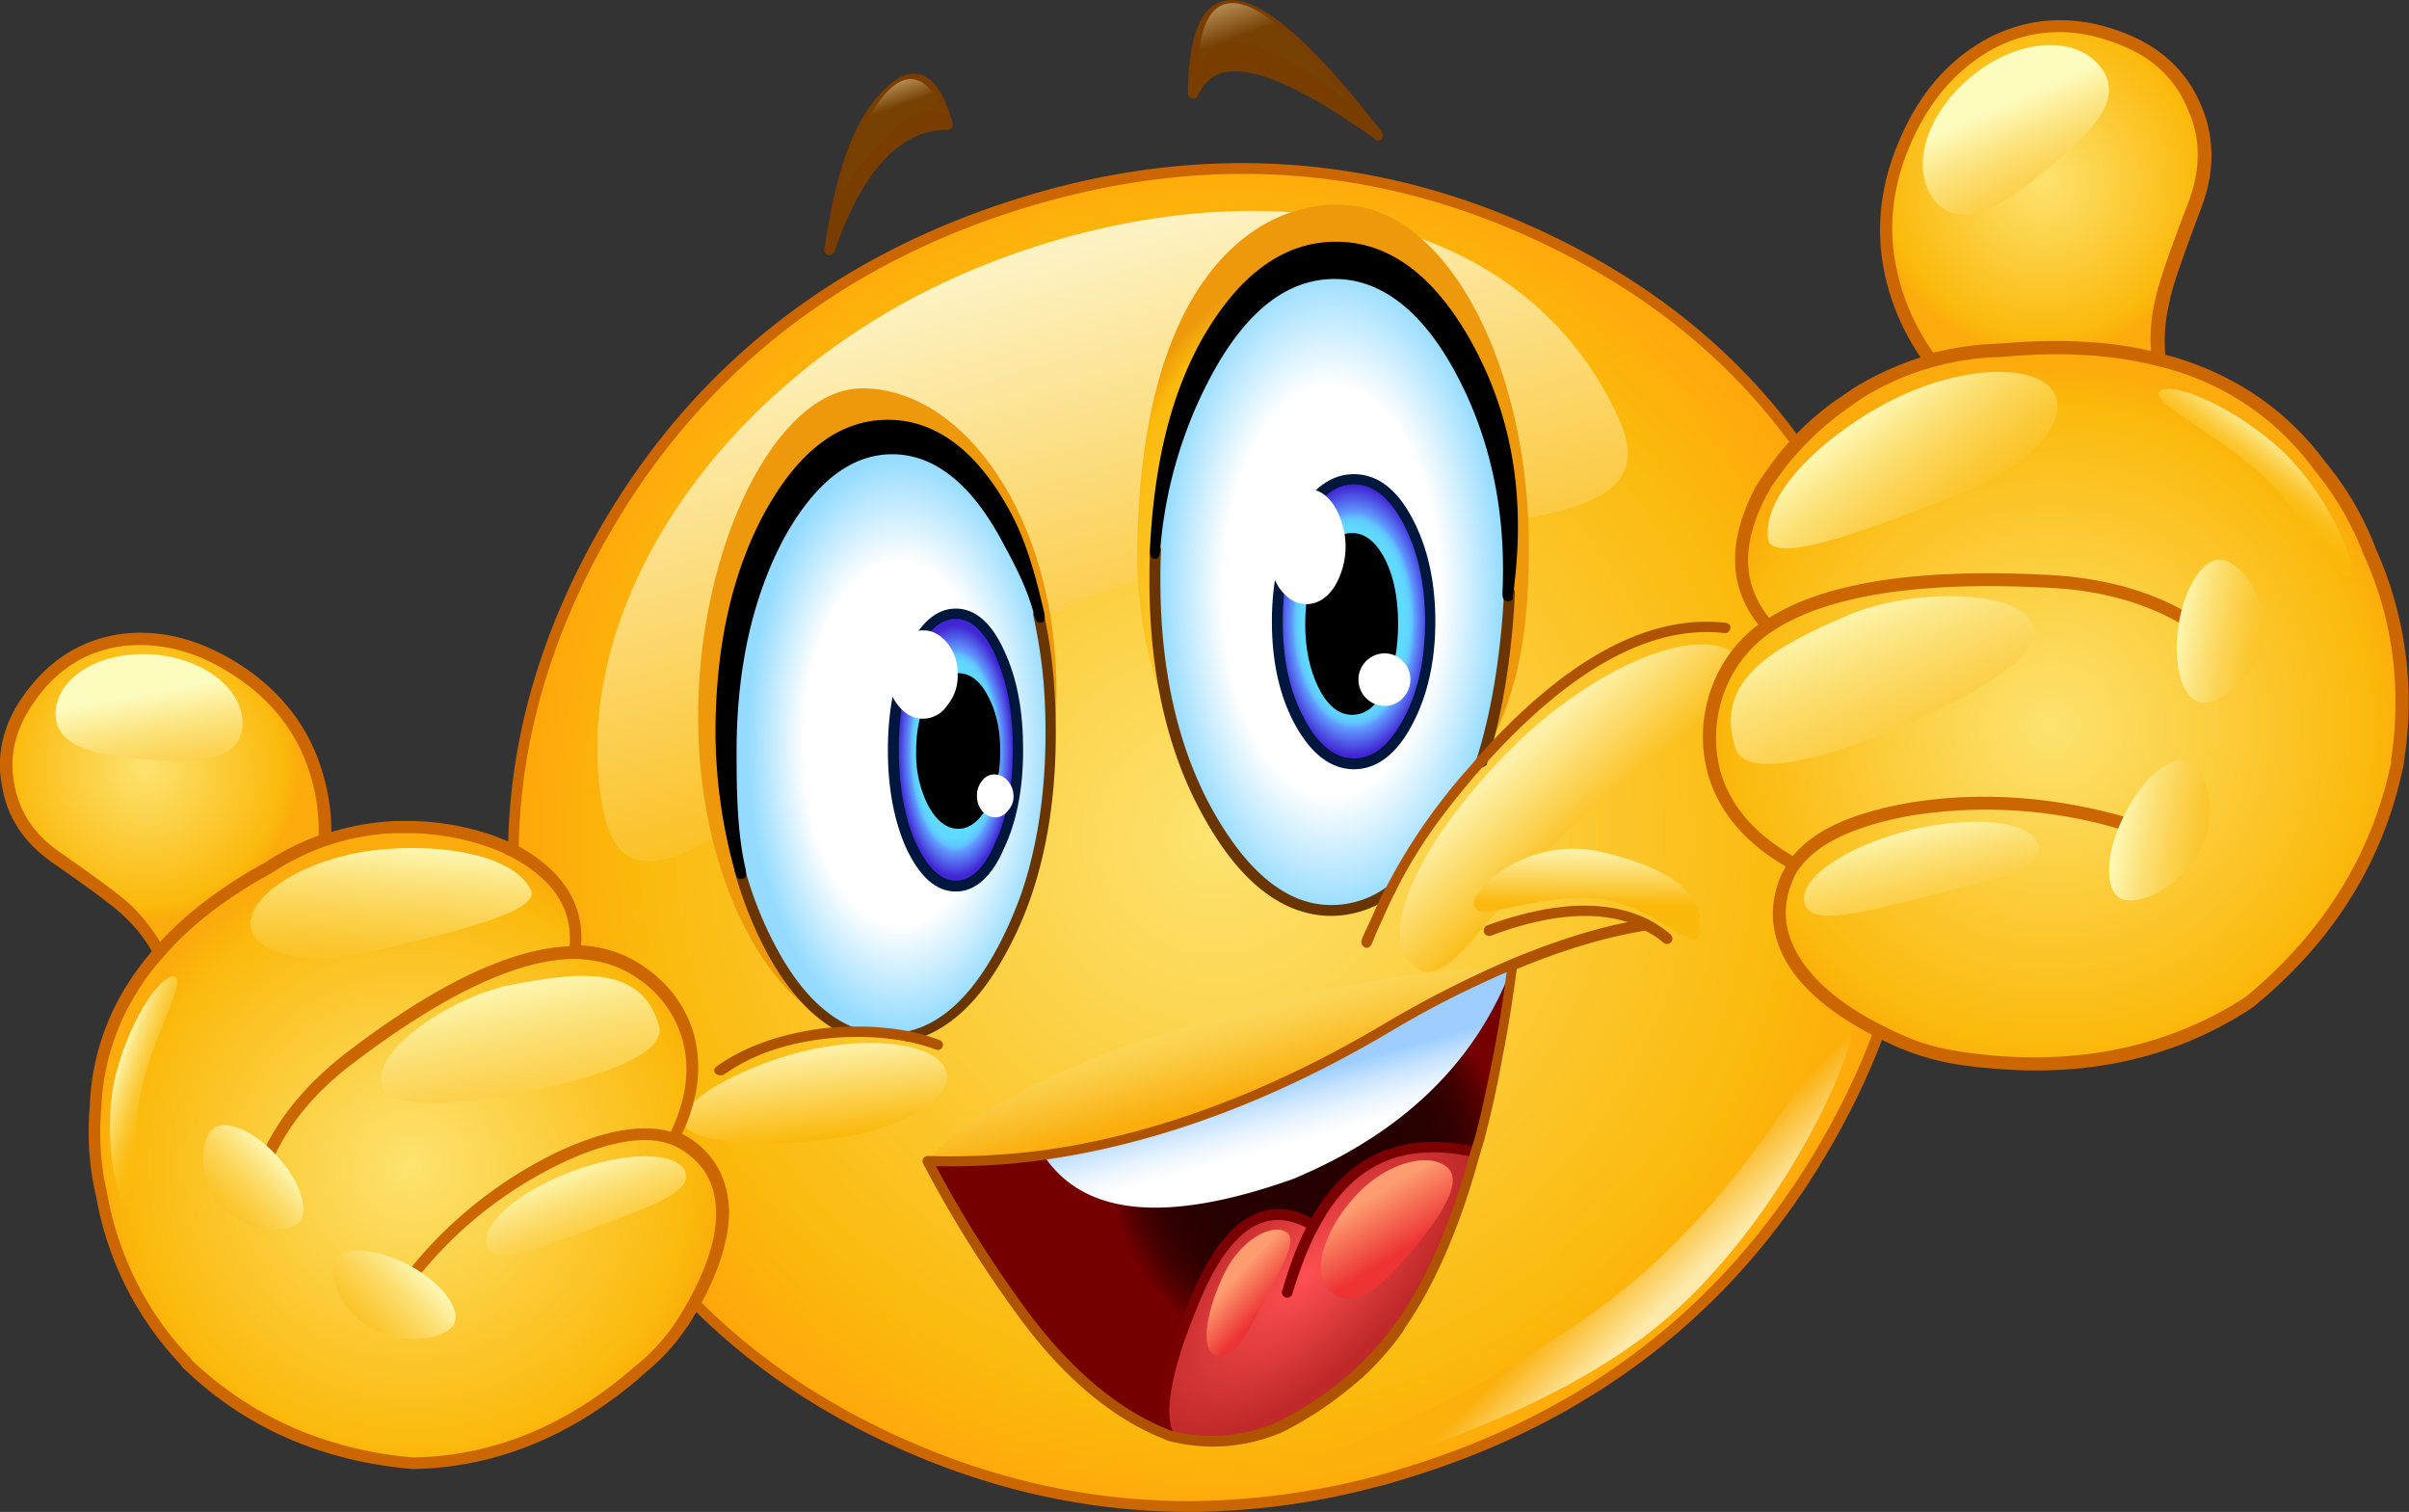 <svg xmlns="http://www.w3.org/2000/svg" xmlns:xlink="http://www.w3.org/1999/xlink" width="796.73" height="500" viewBox="0 0 796.73 500">
  <rect x="0" y="0" width="796.73" height="500" fill="#333333" stroke="none"/>
  <defs>
    <style>
      .cls-1 {
        fill: url(#radial-gradient);
      }

      .cls-2 {
        fill: url(#linear-gradient);
      }

      .cls-3 {
        fill: url(#linear-gradient-2);
      }

      .cls-4 {
        fill: url(#radial-gradient-2);
      }

      .cls-5 {
        fill: url(#linear-gradient-3);
      }

      .cls-6 {
        fill: url(#radial-gradient-3);
      }

      .cls-7 {
        fill: url(#radial-gradient-4);
      }

      .cls-30, .cls-8 {
        fill: #c60;
      }

      .cls-9 {
        fill: #00173d;
      }

      .cls-10 {
        fill: #6a3500;
      }

      .cls-11 {
        fill: #793d00;
      }

      .cls-12 {
        fill: #fff;
      }

      .cls-13 {
        fill: url(#linear-gradient-4);
      }

      .cls-14 {
        fill: url(#radial-gradient-5);
      }

      .cls-15 {
        fill: url(#radial-gradient-6);
      }

      .cls-16 {
        fill: #7a0101;
      }

      .cls-17 {
        fill: #af5300;
      }

      .cls-18 {
        fill: url(#linear-gradient-5);
      }

      .cls-19 {
        fill: url(#radial-gradient-7);
      }

      .cls-20 {
        fill: url(#radial-gradient-8);
      }

      .cls-21 {
        fill: url(#radial-gradient-9);
      }

      .cls-22 {
        fill: url(#linear-gradient-6);
      }

      .cls-23 {
        fill: url(#linear-gradient-7);
      }

      .cls-24 {
        fill: url(#linear-gradient-8);
      }

      .cls-25 {
        fill: url(#linear-gradient-9);
      }

      .cls-26 {
        fill: url(#linear-gradient-10);
      }

      .cls-27 {
        fill: url(#linear-gradient-11);
      }

      .cls-28 {
        fill: url(#radial-gradient-10);
      }

      .cls-29 {
        fill: url(#radial-gradient-11);
      }

      .cls-30 {
        stroke: #c60;
        stroke-width: 2.12px;
      }

      .cls-31 {
        fill: url(#linear-gradient-12);
      }

      .cls-32 {
        fill: url(#linear-gradient-13);
      }

      .cls-33 {
        fill: url(#linear-gradient-14);
      }

      .cls-34 {
        fill: url(#linear-gradient-15);
      }

      .cls-35 {
        fill: url(#linear-gradient-16);
      }

      .cls-36 {
        fill: url(#linear-gradient-17);
      }

      .cls-37 {
        fill: url(#linear-gradient-18);
      }

      .cls-38 {
        fill: url(#radial-gradient-12);
      }

      .cls-39 {
        fill: url(#radial-gradient-13);
      }

      .cls-40 {
        fill: url(#linear-gradient-19);
      }

      .cls-41 {
        fill: url(#linear-gradient-20);
      }

      .cls-42 {
        fill: url(#linear-gradient-21);
      }

      .cls-43 {
        fill: url(#linear-gradient-22);
      }

      .cls-44 {
        fill: url(#linear-gradient-23);
      }

      .cls-45 {
        fill: url(#linear-gradient-24);
      }

      .cls-46 {
        fill: url(#linear-gradient-25);
      }
    </style>
    <radialGradient id="radial-gradient" cx="400.12" cy="107.35" r="107.1" gradientTransform="matrix(2.12, 0, 0, -2.12, -446.25, 504.14)" gradientUnits="userSpaceOnUse">
      <stop offset="0" stop-color="#fde370"/>
      <stop offset="0.85" stop-color="#fbb90b"/>
      <stop offset="1" stop-color="#ffa80b"/>
    </radialGradient>
    <linearGradient id="linear-gradient" x1="618.74" y1="430.35" x2="622.21" y2="405.35" gradientTransform="matrix(-0.8, 0.59, 0.59, 0.8, 788.75, -269.95)" gradientUnits="userSpaceOnUse">
      <stop offset="0.12" stop-color="#fdeaab"/>
      <stop offset="1" stop-color="#fbb00b"/>
    </linearGradient>
    <linearGradient id="linear-gradient-2" x1="347.66" y1="137.13" x2="404.25" y2="-78.02" gradientTransform="matrix(0.97, -0.06, 0.06, -0.85, -6.15, 224.32)" gradientUnits="userSpaceOnUse">
      <stop offset="0" stop-color="#fdf2c2"/>
      <stop offset="1" stop-color="#fbb90b"/>
    </linearGradient>
    <radialGradient id="radial-gradient-2" cx="409.06" cy="223.87" r="30.48" gradientTransform="matrix(-2.12, -0.2, -0.36, 3.53, 1372.11, -511.62)" gradientUnits="userSpaceOnUse">
      <stop offset="0" stop-color="#fde370"/>
      <stop offset="0.9" stop-color="#fbb90b"/>
      <stop offset="1" stop-color="#ed990b"/>
    </radialGradient>
    <linearGradient id="linear-gradient-3" x1="398.02" y1="-101.17" x2="405.49" y2="-129.9" gradientTransform="matrix(1, 0, 0, -1, 0, 238.12)" gradientUnits="userSpaceOnUse">
      <stop offset="0" stop-color="#fcd657"/>
      <stop offset="0.28" stop-color="#fbcb42"/>
      <stop offset="0.86" stop-color="#faae0d"/>
      <stop offset="0.88" stop-color="#faad0b"/>
    </linearGradient>
    <radialGradient id="radial-gradient-3" cx="418.23" cy="168.97" r="26.94" gradientTransform="matrix(2.12, 0, 0, -3.99, -446.25, 869.53)" gradientUnits="userSpaceOnUse">
      <stop offset="0.63" stop-color="#fff"/>
      <stop offset="1" stop-color="#94dbff"/>
    </radialGradient>
    <radialGradient id="radial-gradient-4" cx="421.67" cy="162.17" r="12.73" gradientTransform="matrix(2.12, 0, 0, -3.73, -446.25, 810.15)" gradientUnits="userSpaceOnUse">
      <stop offset="0.6" stop-color="#60dbff"/>
      <stop offset="0.65" stop-color="#60d8ff"/>
      <stop offset="0.69" stop-color="#60cfff"/>
      <stop offset="0.72" stop-color="#60c0ff"/>
      <stop offset="0.74" stop-color="#60aaff"/>
      <stop offset="0.75" stop-color="#609dff"/>
      <stop offset="0.94" stop-color="#4226d4"/>
    </radialGradient>
    <linearGradient id="linear-gradient-4" x1="424.11" y1="-119.04" x2="430.1" y2="-140.88" gradientTransform="matrix(1, 0, 0, -1, 0, 238.12)" gradientUnits="userSpaceOnUse">
      <stop offset="0" stop-color="#9dceff"/>
      <stop offset="0.02" stop-color="#a0d0ff"/>
      <stop offset="0.32" stop-color="#c9e4ff"/>
      <stop offset="0.6" stop-color="#e7f3ff"/>
      <stop offset="0.83" stop-color="#f9fcff"/>
      <stop offset="1" stop-color="#fff"/>
    </linearGradient>
    <radialGradient id="radial-gradient-5" cx="414.49" cy="56.2" r="41.49" gradientTransform="matrix(2.12, 0, 0, -2.12, -446.25, 504.14)" gradientUnits="userSpaceOnUse">
      <stop offset="0.37" stop-color="#260000"/>
      <stop offset="0.48" stop-color="#290000"/>
      <stop offset="0.56" stop-color="#320000"/>
      <stop offset="0.63" stop-color="#420000"/>
      <stop offset="0.69" stop-color="#590000"/>
      <stop offset="0.75" stop-color="#750000"/>
    </radialGradient>
    <radialGradient id="radial-gradient-6" cx="379.93" cy="7.58" r="33.18" gradientTransform="matrix(1.52, -1.48, -0.64, -0.66, -141.33, 989.81)" gradientUnits="userSpaceOnUse">
      <stop offset="0" stop-color="#ff4f52"/>
      <stop offset="0.99" stop-color="#bf2929"/>
    </radialGradient>
    <linearGradient id="linear-gradient-5" x1="267.83" y1="-109.33" x2="271.28" y2="-138.27" gradientTransform="matrix(1, 0, 0, -1, 0, 238.12)" gradientUnits="userSpaceOnUse">
      <stop offset="0" stop-color="#fdf0a6"/>
      <stop offset="1" stop-color="#fbb90b"/>
    </linearGradient>
    <radialGradient id="radial-gradient-7" cx="348.56" cy="200.41" r="23.91" gradientTransform="matrix(-2.12, -0.02, -0.03, 3.79, 1035.48, -513.25)" xlink:href="#radial-gradient-2"/>
    <radialGradient id="radial-gradient-8" cx="350.94" cy="144.78" r="23.87" gradientTransform="matrix(2.12, 0, 0, -3.98, -446.25, 822.17)" xlink:href="#radial-gradient-3"/>
    <radialGradient id="radial-gradient-9" cx="359.56" cy="147.62" r="9.54" gradientTransform="matrix(2.12, 0, 0, -4.64, -446.25, 933.29)" xlink:href="#radial-gradient-4"/>
    <linearGradient id="linear-gradient-6" x1="502.75" y1="-10.96" x2="529.08" y2="-38.62" xlink:href="#linear-gradient-5"/>
    <linearGradient id="linear-gradient-7" x1="524.96" y1="-43.81" x2="524.86" y2="-61.05" xlink:href="#linear-gradient-5"/>
    <linearGradient id="linear-gradient-8" x1="452.92" y1="-158.16" x2="463.72" y2="-175.87" gradientTransform="matrix(1, 0, 0, -1, 0, 238.12)" gradientUnits="userSpaceOnUse">
      <stop offset="0" stop-color="#fd9c6f"/>
      <stop offset="1" stop-color="#ed3333"/>
    </linearGradient>
    <linearGradient id="linear-gradient-9" x1="304.94" y1="-258.53" x2="315.03" y2="-275.08" gradientTransform="matrix(0.71, -0.21, -0.18, -0.72, 146.32, 299.49)" xlink:href="#linear-gradient-8"/>
    <linearGradient id="linear-gradient-10" x1="411.79" y1="238.48" x2="415.43" y2="227.94" gradientTransform="matrix(1, 0, 0, -1, 0, 238.12)" gradientUnits="userSpaceOnUse">
      <stop offset="0" stop-color="#b0874d"/>
      <stop offset="1" stop-color="#774104"/>
    </linearGradient>
    <linearGradient id="linear-gradient-11" x1="287.69" y1="207.4" x2="290.04" y2="200.59" xlink:href="#linear-gradient-10"/>
    <radialGradient id="radial-gradient-10" cx="272.37" cy="169.62" r="49.3" gradientTransform="matrix(1.02, -1.85, -1.86, -1.02, 173.92, 1062.7)" gradientUnits="userSpaceOnUse">
      <stop offset="0" stop-color="#fde370"/>
      <stop offset="0.9" stop-color="#fbb90b"/>
      <stop offset="1" stop-color="#fbab0b"/>
    </radialGradient>
    <radialGradient id="radial-gradient-11" cx="307.05" cy="236.05" r="24.01" xlink:href="#radial-gradient-10"/>
    <linearGradient id="linear-gradient-12" x1="137.05" y1="235.73" x2="111.94" y2="182.92" gradientTransform="matrix(0.81, -0.58, -0.58, -0.81, 74.04, 499.57)" gradientUnits="userSpaceOnUse">
      <stop offset="0" stop-color="#fdfcbf"/>
      <stop offset="0.07" stop-color="#fdf4aa"/>
      <stop offset="0.23" stop-color="#fce27a"/>
      <stop offset="0.4" stop-color="#fcd352"/>
      <stop offset="0.56" stop-color="#fbc833"/>
      <stop offset="0.71" stop-color="#fbc01d"/>
      <stop offset="0.86" stop-color="#fbbb10"/>
      <stop offset="1" stop-color="#fbb90b"/>
    </linearGradient>
    <linearGradient id="linear-gradient-13" x1="8.39" y1="230.88" x2="-30.79" y2="243.3" gradientTransform="matrix(0.48, -0.88, -0.89, -0.5, 294.19, 503.7)" xlink:href="#linear-gradient-12"/>
    <linearGradient id="linear-gradient-14" x1="-0.25" y1="170.97" x2="-42.38" y2="184.33" gradientTransform="matrix(0.48, -0.88, -0.89, -0.49, 291.96, 501.62)" xlink:href="#linear-gradient-12"/>
    <linearGradient id="linear-gradient-15" x1="195.19" y1="409.56" x2="133.87" y2="429" gradientTransform="matrix(-0.23, -0.97, -0.97, 0.23, 574.79, 371.98)" xlink:href="#linear-gradient-12"/>
    <linearGradient id="linear-gradient-16" x1="160.98" y1="348.11" x2="70.11" y2="347.56" gradientTransform="matrix(-0.19, -0.98, -0.98, 0.19, 538.33, 412.54)" xlink:href="#linear-gradient-12"/>
    <linearGradient id="linear-gradient-17" x1="150.49" y1="284.5" x2="99.58" y2="284.19" gradientTransform="matrix(-0.35, -0.94, -1.33, 0.5, 618.62, 383.41)" xlink:href="#linear-gradient-12"/>
    <linearGradient id="linear-gradient-18" x1="17.15" y1="366.25" x2="15.89" y2="348.58" gradientTransform="matrix(0.26, -0.96, -0.96, -0.26, 383.56, 468.79)" xlink:href="#linear-gradient-12"/>
    <radialGradient id="radial-gradient-12" cx="369.39" cy="192.69" r="56.14" gradientTransform="matrix(-1.89, -0.95, 0.95, -1.89, 1193.47, 955.25)" xlink:href="#radial-gradient-10"/>
    <radialGradient id="radial-gradient-13" cx="408.89" cy="268.35" r="27.34" gradientTransform="matrix(-1.89, -0.95, 0.95, -1.89, 1193.47, 955.25)" xlink:href="#radial-gradient-10"/>
    <linearGradient id="linear-gradient-19" x1="296.66" y1="284.89" x2="268.06" y2="224.77" gradientTransform="translate(952.34 326.01) rotate(-178.61)" xlink:href="#linear-gradient-12"/>
    <linearGradient id="linear-gradient-20" x1="158" y1="191.03" x2="113.35" y2="205.19" gradientTransform="matrix(-0.89, -0.46, 0.45, -0.91, 772.98, 453.63)" xlink:href="#linear-gradient-12"/>
    <linearGradient id="linear-gradient-21" x1="148.01" y1="123.59" x2="100.02" y2="138.8" gradientTransform="matrix(-0.89, -0.45, 0.46, -0.9, 773.62, 450.65)" xlink:href="#linear-gradient-12"/>
    <linearGradient id="linear-gradient-22" x1="291.89" y1="270.79" x2="221.98" y2="292.95" gradientTransform="translate(466.98 503.2) rotate(-110.9)" xlink:href="#linear-gradient-12"/>
    <linearGradient id="linear-gradient-23" x1="257.57" y1="210.57" x2="154.07" y2="209.95" gradientTransform="matrix(-0.4, -0.92, 0.92, -0.4, 520, 516.1)" xlink:href="#linear-gradient-12"/>
    <linearGradient id="linear-gradient-24" x1="212.88" y1="177.67" x2="154.94" y2="177.32" gradientTransform="matrix(-0.24, -0.97, 1.38, -0.34, 437.23, 537.37)" xlink:href="#linear-gradient-12"/>
    <linearGradient id="linear-gradient-25" x1="154.69" y1="301.14" x2="153.26" y2="281.05" gradientTransform="translate(679.52 475.21) rotate(-139.68)" xlink:href="#linear-gradient-12"/>
  </defs>
  <title>YCUZD_221227_4867_fineAsset 1</title>
  <g id="Layer_2" data-name="Layer 2">
    <g id="Layer_1-2" data-name="Layer 1">
      <g>
        <path class="cls-1" d="M606.59,373.81c30.11-54.83,36-110.94,17.17-168.53Q595.77,118.9,511,78.67C454.36,52,395.63,48.4,334.35,68.3c-61.06,19.9-106.86,57-137,111.79s-35.62,111.15-17.18,168.53Q208.2,435,293,475c33.5,15.88,67.63,23.5,102.62,23.07a243,243,0,0,0,58.3-8c5.3-1.27,10.6-3,15.9-4.66q91.6-29.53,136.76-111.58Z"/>
        <path class="cls-2" d="M609.56,337.4c-5.94,4-29.9,57.8-79.72,94.64C480,468.67,427.43,483.49,422.13,488.57c-5.51,5.5,71-9.11,120.85-45.95S622.7,328.5,609.56,337.4Z"/>
        <path class="cls-3" d="M535.56,138.8c22.48,49.76-95,23.93-177,59.28S210.11,321.52,199.51,268C186.79,203.38,237,125.67,319.09,90.32S500.58,61.52,535.56,138.8Z"/>
        <path class="cls-4" d="M505.67,181.36c0,35.78-6.15,65.21-33.29,92.52-11.66,11.64-10.81,16.73-24.38,16.73-33.29,0-72.94-46-71.88-109.89,1.49-92.73,42.62-115.39,70-112.85C479.38,70.63,505.67,121.44,505.67,181.36Z"/>
        <path class="cls-5" d="M306.79,384s14.21-21.18,72.3-40.23c27.77-9.11,64.67-21.6,116.82-23.5,0,0-42,21.17-54.06,30.27C441.85,350.52,369.76,388.63,306.79,384Z"/>
        <path class="cls-6" d="M441.42,89.26c-16.53,0-30.74,10.58-42.61,32-9.33,17.15-15.06,37.47-17,60.34,0,3.39-.22,7-.22,10.37,0,30.28,5.94,55.9,17.6,76.86s25.23,31.76,40.07,32a32.4,32.4,0,0,0,20.15-6.56A182.6,182.6,0,0,1,476,267.74c3.4-4.23,6.58-8.26,10-12.28,1.06-1.27,2.33-2.54,3.39-3.81a207.84,207.84,0,0,0,9.12-52.08,8.72,8.72,0,0,1,.21-2.33l.21-2.12c1.27-29.22-3.81-54-15.05-74.32C472.17,100.06,458,89.26,441.42,89.26Z"/>
        <path class="cls-7" d="M429.76,172.25c-4.87,9.32-7.42,20.33-7.42,33.24s2.55,23.93,7.42,33.24c5.09,9.32,11,14,18,14s12.94-4.66,17.81-14c5.09-9.1,7.42-20.11,7.42-33.24,0-12.91-2.54-24.13-7.42-33.24s-10.81-13.76-17.81-13.76-12.93,4.66-18,13.76Z"/>
        <path d="M437.61,186.44c-2.76,5.5-4,12.28-4,19.9,0,7.83,1.27,14.61,4,19.9q4.13,8.26,9.54,8.26c3.81,0,7-2.75,9.75-8.26,2.55-5.5,3.82-12.07,3.82-19.9s-1.27-14.4-3.82-19.9c-2.76-5.51-5.94-8.26-9.75-8.26Q441.74,178.18,437.61,186.44Z"/>
        <path d="M447.15,236.4c-4.45,0-8.27-3.17-11.24-9.31-2.76-5.72-4.24-12.7-4.24-20.75s1.48-15,4.24-20.75c3-6.14,6.79-9.31,11.24-9.31s8.27,3.17,11.24,9.31c2.75,5.72,4,12.7,4,20.75s-1.27,15-4,20.75C455.42,233.44,451.81,236.4,447.15,236.4Zm0-56.53c-3,0-5.73,2.55-8.06,7.42-2.54,5.29-3.81,11.85-3.81,19.26,0,7.62,1.27,14,3.81,19.27,4.88,10,11.45,9.53,16.12,0,2.54-5.29,3.81-11.65,3.81-19.27,0-7.41-1.27-14-3.81-19.26C453.08,182.42,450.33,179.87,447.15,179.87Z"/>
        <path class="cls-8" d="M393.08,500C359,500,325,492.17,292.37,476.71c-56.61-26.89-94.77-69.66-113.64-127.46-18.66-57.8-12.93-115,17.17-170C226,124.4,272.44,86.51,333.72,66.6S454.78,50.3,511.6,77.19s95,69.87,113.86,127.67h0c18.87,57.8,12.93,115-17.39,169.8C578,429.5,531.53,467.39,470.26,487.3c-5.3,1.69-10.6,3.38-15.9,4.65A245.84,245.84,0,0,1,395.84,500Zm18-442.5c-25,0-50.46,4.23-76.11,12.49-60.43,19.48-106.22,57-135.91,110.94-29.68,54.2-35.4,110.52-17,167.26s56.19,99.09,111.74,125.34c33.07,15.67,67.42,23.29,102,22.87a248.35,248.35,0,0,0,57.67-7.83c5.09-1.27,10.39-3,15.69-4.66,60.42-19.48,106-57,135.69-110.94,29.9-54,35.62-110.31,17.18-167.05h0c-18.45-56.74-56-99.09-112-125.55C478.1,65.12,444.82,57.5,411.1,57.5Z"/>
        <path class="cls-9" d="M447.78,254.4c-7.63,0-14.2-5.08-19.5-14.82-5.09-9.31-7.63-20.75-7.63-34.09,0-13.12,2.54-24.56,7.63-34.08,5.3-9.74,11.87-14.61,19.5-14.61s14.21,4.87,19.3,14.61c5.09,9.52,7.63,21,7.63,34.08s-2.54,24.56-7.63,34.09C462,249.32,455.42,254.4,447.78,254.4Zm0-94.22c-6.14,0-11.66,4.24-16.32,12.92-4.67,8.89-7.21,19.9-7.21,32.39,0,12.71,2.33,23.5,7.21,32.4,4.66,8.68,10.18,12.91,16.32,12.91,6.36,0,11.67-4.23,16.33-12.91,4.88-8.9,7.21-19.69,7.21-32.4s-2.55-23.5-7.21-32.39C459.45,164.42,454.14,160.18,447.78,160.18Z"/>
        <path class="cls-10" d="M440.36,302.89h-.84c-15.69-.43-29.69-11.44-41.56-33-11.87-21.18-17.81-47.43-17.81-77.71,0-3.59,0-7,.21-10.37A1.81,1.81,0,0,1,384,182c-.22,3.39-.22,6.78-.22,10.16,0,29.86,5.94,55.48,17.39,76,11.45,20.33,24.38,30.91,38.59,31.13a30.69,30.69,0,0,0,19.08-6.14,1.67,1.67,0,0,1,1.91,2.75A33.84,33.84,0,0,1,440.36,302.89ZM489.55,254h-.42a1.58,1.58,0,0,1-1.06-2.12c4.87-15,7.84-32.6,9.12-51.66l.21-4.45a1.8,1.8,0,0,1,3.6.22l-.21,4.44c-1.27,19.48-4.24,37.05-9.12,52.51A5,5,0,0,1,489.55,254Z"/>
        <path class="cls-11" d="M455.84,46.49c-.42,0-.63-.21-1.06-.42-23.75-17.15-40.71-24.56-50.46-22-3.6,1.06-6.15,3.38-8.06,7.41a1.61,1.61,0,0,1-1.9,1.06,1.81,1.81,0,0,1-1.49-1.7c.21-18,3.82-27.95,11-30.27,10.6-3.6,28,10.58,53.21,43.19a1.91,1.91,0,0,1-.21,2.33C456.9,46.28,456.27,46.49,455.84,46.49Z"/>
        <path class="cls-12" d="M432.09,199.78c3.61,0,6.58-1.91,9.12-5.51a25.94,25.94,0,0,0,0-27.1c-2.54-3.81-5.51-5.5-9.12-5.5s-6.57,1.9-9.11,5.5a25.94,25.94,0,0,0,0,27.1C425.52,197.87,428.49,199.78,432.09,199.78Z"/>
        <path class="cls-12" d="M463.9,218.62a8.06,8.06,0,0,0-5.94-2.54,8.68,8.68,0,1,0,0,17.36,7.74,7.74,0,0,0,5.94-2.54,8.49,8.49,0,0,0,2.54-6.14A8.15,8.15,0,0,0,463.9,218.62Z"/>
        <path class="cls-13" d="M500.37,318.77a326.66,326.66,0,0,0-41.14,20.74c-38.8,23.08-76.75,37.06-114.06,42.35-1.49,24.56,40.49,29.85,82.26,15C464.11,381.86,493.16,359,500.37,318.77Z"/>
        <path class="cls-14" d="M495.7,348.62c1.91-9.95,3.39-19.9,4.67-29.64q-17.82,48-72.73,70.92c-41.77,14.82-69.12,12.28-82.47-7.83A238.9,238.9,0,0,1,306.58,384a416.22,416.22,0,0,0,33.29,52.93c14.63,19,30.31,31.76,46.85,37.89-3.39-7.83-.63-22.86,8.7-44.67q15.9-38.43,39.43-24.77c11.45-21.6,29.26-29.64,53.22-24.14h.21a39.7,39.7,0,0,1,1.48-4.65C491.88,367.46,494,358.15,495.7,348.62Z"/>
        <path class="cls-15" d="M386.93,474.8a54.74,54.74,0,0,0,36.68-3,108.78,108.78,0,0,0,22.9-15,20.42,20.42,0,0,0,2.33-2.12,83.78,83.78,0,0,0,13.57-15c.43-.64,1.06-1.27,1.49-1.91,10-14.18,18-33,24.17-56.31-24-5.51-41.77,2.54-53.22,24.13a108,108,0,0,0-8.69,22.23,108,108,0,0,1,8.69-22.23q-23.53-13.65-39.43,24.77C386.3,451.94,383.54,466.76,386.93,474.8Z"/>
        <path class="cls-16" d="M386.93,476.5a2.15,2.15,0,0,1-1.69-1.06c-3.82-8.47-.85-23.5,8.48-46.16,6.57-16.09,14.2-25.4,22.9-28.37,5.3-1.9,11.23-1.27,17.17,1.91,11.87-21,30.11-29,54.28-23.5a1.78,1.78,0,0,1,1.48,1.69,1.68,1.68,0,0,1-1.69,1.7h-.43c-23.32-5.3-40.28,2.32-51.31,23.29h0c-3.39,6.13-6.15,13.55-8.69,21.8A1.75,1.75,0,0,1,424,427c2.33-7.84,4.87-15,8-21-5.3-2.76-10-3.18-14.41-1.7-7.64,2.54-14.84,11.43-21,26.47-8.91,21.38-11.88,36-8.48,43.4a1.78,1.78,0,0,1-.85,2.33Z"/>
        <path class="cls-17" d="M401.14,478.4a57.84,57.84,0,0,1-14.63-1.9c-17-6.35-33.07-19.27-47.7-38.53a396.66,396.66,0,0,1-33.5-53.15,2.23,2.23,0,0,1,0-1.69,2.14,2.14,0,0,1,1.48-.85,235.18,235.18,0,0,0,38.38-1.9c36.68-5.08,74.84-19.27,113.22-42.14a363.06,363.06,0,0,1,41.34-21c13.78-5.71,26.71-9.95,38.59-12.28q-17.82-5.72-45.16,4.45a1.81,1.81,0,1,1-1.28-3.39Q525,294,545.31,304.16h0a38.73,38.73,0,0,1,7.21,4.87,1.91,1.91,0,0,1,.21,2.54,1.94,1.94,0,0,1-2.54.21,27.42,27.42,0,0,0-6.15-4c-12.93,2.11-27.14,6.35-42.4,12.7-1.27,9.53-2.76,19.27-4.67,28.79-1.69,9.53-3.81,19.06-6.15,27.95l-1.48,4.87C483,405.36,474.71,424.63,464.75,439l-.85,1.49A98.38,98.38,0,0,1,450.12,456c-.85.64-1.7,1.48-2.55,2.12a120,120,0,0,1-23.32,15.45A58.73,58.73,0,0,1,401.14,478.4Zm-91.59-92.73a384.9,384.9,0,0,0,31.8,50c14.42,18.84,29.89,31.33,46,37.47a53.86,53.86,0,0,0,35.41-3,108.19,108.19,0,0,0,22.47-14.82,11,11,0,0,0,2.33-2.12,90.72,90.72,0,0,0,13.36-14.82l1.48-1.91c9.76-14,17.81-32.81,24-55.89l1.49-4.66c2.33-8.89,4.24-18.21,6.14-27.74,1.7-8.89,3.19-17.78,4.25-26.67A325.21,325.21,0,0,0,460.08,341c-38.8,23.07-77.39,37.26-114.7,42.55A225.58,225.58,0,0,1,309.55,385.67Z"/>
        <path d="M441.85,82.69c-16.54,0-30.75,10.59-42.62,32-10.39,18.85-16.11,41.29-17.38,67.12,1.9-23.08,7.63-43.19,17-60.34,11.87-21.38,25.86-32,42.61-32,16.54,0,30.53,10.59,42.41,32,11.24,20.32,16.11,45.1,15.05,74.31a6.54,6.54,0,0,1,.21-2.11q2.87-46.69-14.63-78.76C472.59,93.28,458.39,82.69,441.85,82.69Z"/>
        <path d="M486.8,113.39c-12.3-22.23-27.35-33.45-44.95-33.45s-32.65,11.22-45,33.45c-10.39,19.27-15.27,42.14-16.54,68.39,0,1.48,0,2.75,1.49,3s1.69-1.27,1.9-2.75a146.27,146.27,0,0,1,17.6-59.07c11.24-20.32,24.6-30.7,40.07-30.7,15.27,0,28.84,10.38,39.86,30.7,10.82,19.9,17,44.25,15.69,72.83,0,1.49,0,2.76,1.49,3h.21c1.48,0,1.7-.21,1.7-1.7a47.14,47.14,0,0,0,.63-4.87C504.61,160.61,498.67,135,486.8,113.39Z"/>
        <path class="cls-18" d="M313.15,355.18c1.27,8.26-14.42,17.79-35,21s-50.68,3-52-5.29,26.51-21.6,47.28-24.77C294.07,342.69,311.88,346.71,313.15,355.18Z"/>
        <path class="cls-19" d="M349.41,228.57c0,57.17-34.56,111.79-62.76,111.79s-55.76-45.94-55.76-103.11S257,128.43,285.16,128.43C318.88,128.43,349.41,171.41,349.41,228.57Z"/>
        <path class="cls-20" d="M333.29,176.91c-10.6-19.69-23.32-29.43-38.37-29.43s-27.78,9.74-38.59,29.43c-10.6,19.69-15.9,43.62-15.9,71.56a176.66,176.66,0,0,0,4,39.38,116.73,116.73,0,0,0,10.39,26c7.63,14.39,16.53,23.5,26.5,27.31A91.39,91.39,0,0,1,300,342.9c12.08-2.54,22.68-12.28,31.8-29a115.33,115.33,0,0,0,8.48-19.48c5.09-15.25,7.63-32.61,7.63-51.88,0-5.71-.21-11.43-.63-16.72a153.34,153.34,0,0,0-3.61-22.66A125.57,125.57,0,0,0,333.29,176.91Z"/>
        <path class="cls-10" d="M300,344.38a1.84,1.84,0,0,1-1.7-1.27,1.54,1.54,0,0,1,1.27-1.9c11.66-2.33,21.84-11.86,30.53-28.16a131.48,131.48,0,0,0,8.27-19.27c4.88-15,7.42-32.39,7.42-51.24,0-5.71-.21-11.22-.63-16.72a174.1,174.1,0,0,0-3.4-22.23,1.75,1.75,0,0,1,3.4-.85,153.31,153.31,0,0,1,3.39,22.87c.42,5.5.63,11.22.63,16.93,0,19.27-2.54,36.84-7.63,52.3a117.2,117.2,0,0,1-8.48,19.69c-9.12,17.15-20.14,27.1-32.86,29.85Z"/>
        <path class="cls-10" d="M281.56,342.9a.8.8,0,0,1-.64-.21c-10.39-4-19.71-13.55-27.56-28.16A130.66,130.66,0,0,1,243,288.28a1.75,1.75,0,1,1,3.39-.85,124.79,124.79,0,0,0,10.18,25.62c7.42,14,16.12,22.86,25.66,26.68a1.86,1.86,0,0,1,1.06,2.11A2.16,2.16,0,0,1,281.56,342.9Z"/>
        <path class="cls-21" d="M316.12,203c-5.73,0-10.6,4.45-14.84,13.13-4,8.89-5.94,19.48-5.94,32s1.91,23.08,5.94,31.76c4,8.89,8.9,13.34,14.84,13.34,5.72,0,10.6-4.45,14.42-13.34,4-8.68,6.15-19.27,6.15-31.76s-2.12-23.08-6.15-32C326.72,207.4,321.84,203,316.12,203Z"/>
        <path class="cls-9" d="M316.12,294.84c-6.57,0-11.87-4.87-16.33-14.18-4-8.9-6.14-19.7-6.14-32.61,0-12.7,2.12-23.71,6.14-32.61,4.46-9.31,9.76-14.18,16.33-14.18,6.36,0,11.87,4.66,16.11,14.18,4.24,9.11,6.15,19.91,6.15,32.61s-2.12,23.71-6.36,32.61C328,290,322.48,294.84,316.12,294.84Zm0-90.19c-5.09,0-9.54,4-13.15,12.06-3.81,8.47-5.72,19.06-5.72,31.13q0,18.42,5.72,31.12c3.82,8.05,8.27,12.28,13.15,12.28s9.33-4,12.93-12.28c4-8.47,5.94-18.84,5.94-31.12,0-12.07-1.91-22.66-5.94-31.34C325.45,208.67,321,204.65,316.12,204.65Z"/>
        <path d="M325.45,265.41c2.54-4.66,3.6-10.16,3.6-16.73a37.68,37.68,0,0,0-3.6-16.93c-2.33-4.66-5.3-7-8.48-7-3.39,0-6.15,2.33-8.7,7a37.68,37.68,0,0,0-3.6,16.93,36.8,36.8,0,0,0,3.6,16.73c2.55,4.66,5.31,7,8.7,7C320.15,272.4,323.12,270.07,325.45,265.41Z"/>
        <path d="M317,274.09c-4,0-7.42-2.75-10.18-8A37.79,37.79,0,0,1,303,248.47q0-10.47,3.82-17.78c2.76-5.29,6.15-8.05,10.18-8.05s7.42,2.76,10,8.05q3.82,7.31,3.82,17.78c0,6.78-1.27,12.71-3.82,17.58C324.18,271.34,320.78,274.09,317,274.09Zm0-47.85c-2.55,0-5.09,2.12-7.21,6.14-2.33,4.45-3.39,10-3.39,16.3s1.06,11.65,3.39,15.88c4.24,8.05,10,8.05,14.2,0a33.94,33.94,0,0,0,3.61-16.09,34.85,34.85,0,0,0-3.61-16.3C321.84,228.15,319.51,226.24,317,226.24Z"/>
        <path class="cls-12" d="M313.36,212.69c-2.33-2.75-4.87-4.23-8.05-4.23s-5.94,1.48-8.27,4.23a16.09,16.09,0,0,0-3.39,10.38A15.11,15.11,0,0,0,297,233.23q3.49,4.44,8.27,4.45a9.66,9.66,0,0,0,8.05-4.45,15.07,15.07,0,0,0,3.4-10.16A16,16,0,0,0,313.36,212.69Z"/>
        <path class="cls-12" d="M333.29,258.21a5.87,5.87,0,0,0-4.24-2.11,5,5,0,0,0-4.24,2.11,7.39,7.39,0,0,0-1.69,5.08,7.53,7.53,0,0,0,1.69,4.87,5.49,5.49,0,0,0,4.24,2.12,4.93,4.93,0,0,0,4.24-2.12,6.67,6.67,0,0,0,1.91-4.87A7.55,7.55,0,0,0,333.29,258.21Z"/>
        <path d="M331.81,171c-10.6-19.69-23.32-29.43-38.38-29.43s-27.77,9.74-38.58,29.43c-10.61,19.69-15.91,43.62-15.91,71.56a176.59,176.59,0,0,0,5.52,45.31,176.66,176.66,0,0,1-4-39.38c0-27.94,5.3-51.66,15.9-71.56,10.6-19.69,23.53-29.43,38.59-29.43s27.77,9.74,38.37,29.43a116.84,116.84,0,0,1,10.39,26A130.67,130.67,0,0,0,331.81,171Z"/>
        <path d="M345.38,202.74c-2.76-11.86-5.73-23.08-11-33-11-20.53-24.8-30.91-40.7-30.91-16.12,0-29.69,10.38-40.92,30.91-10.82,20.12-16.12,44.46-16.12,72.83a173.45,173.45,0,0,0,6.57,46.16c.43,1.27.64,1.91,1.7,1.91h.64c1.48-.43,1.27-1.7,1.06-3.18-2.76-11.86-3-25-3-39,0-27.31,5.3-50.81,15.48-70.08,10.17-18.63,22.26-28.16,36-28.16s25.87,9.53,36,28.16c4.24,7.84,8.7,16.09,11,25.2.42,1.48.85,2.54,2.33,2.33C345.8,205.49,345.59,204.22,345.38,202.74Z"/>
        <path class="cls-17" d="M238.1,355.6a2.32,2.32,0,0,1-1.49-.63,1.51,1.51,0,0,1,.43-2.33c9.54-6.77,21.83-11,36.46-12.7,2.76-.21,5.3-.43,8.06-.43A93.36,93.36,0,0,1,300.43,341h0a70.12,70.12,0,0,1,10.39,3,1.68,1.68,0,0,1-1.06,3.18,62.4,62.4,0,0,0-9.75-2.76h0a87.94,87.94,0,0,0-18.24-1.48c-2.54,0-5.09.21-7.63.43-14,1.48-25.66,5.5-34.77,12.06A2.72,2.72,0,0,1,238.1,355.6Z"/>
        <path class="cls-17" d="M452,313.47a.77.77,0,0,1-.63-.21,2,2,0,0,1-1.06-2.33c.42-1.27,1.69-3.81,3.6-8a94,94,0,0,1,4.46-9.32,185.82,185.82,0,0,1,16.75-26.68c3.18-4.23,6.57-8.47,10-12.28,1.06-1.27,2.33-2.54,3.39-4,29-32.6,56.61-47.64,82.27-44.67a1.56,1.56,0,0,1,1.48,1.9c-.21.85-1.06,1.7-1.91,1.48C546,206.55,519.24,221.37,491,252.92c-1.06,1.27-2.34,2.54-3.4,3.81-3.18,3.81-6.57,7.83-9.75,12.07a161.54,161.54,0,0,0-16.32,26c-1.49,3-3,6.14-4.24,9.1-1.91,4-3,6.78-3.4,7.84C453.3,313.05,452.66,313.47,452,313.47Z"/>
        <path class="cls-22" d="M466.65,318.77c11.67,11.64,25-17.58,53-45.53s66.79-44.46,55.12-56.1-47.28,2.75-75.26,30.7C471.74,275.79,455.21,307.12,466.65,318.77Z"/>
        <path class="cls-23" d="M562.06,308.18c-.84,9.53-14.41-10.38-36.68-11.22-22.26-.64-39.86,10-37.74.63,1.49-5.93,19.93-21,41.77-15.88C561.43,289.12,562.91,300.77,562.06,308.18Z"/>
        <path class="cls-24" d="M439.73,427c5.93,5.29,13.78,2.11,24.17-9.74s20.78-25.83,14.84-31.13-20.57-1.9-31,10C437.18,407.9,433.79,421.66,439.73,427Z"/>
        <path class="cls-25" d="M401.78,448.13c5.08,2.54,10.17-5.51,15.47-16.3s12.94-22,7.85-24.56-14.84,3-20.14,13.76S396.48,445.59,401.78,448.13Z"/>
        <path class="cls-11" d="M274.35,84.39h-.42a1.64,1.64,0,0,1-1.27-1.91c3-21.38,7.84-36.84,14.41-46.36h0c6.15-8.69,11.66-12.5,16.54-11.65s8.69,6.14,11.45,16.3a1.89,1.89,0,0,1-.21,1.49,1.66,1.66,0,0,1-1.49.63c-15.47,0-28.2,13.55-37.31,40.23C275.62,83.75,275,84.39,274.35,84.39Z"/>
        <path class="cls-26" d="M396.48,22.14s-2.12-55,50.46,12.49C446.94,34.63,405-1.78,396.48,22.14Z"/>
        <path class="cls-27" d="M312.51,38.44S302.76,8,285.16,42.89c0,0-7.2,14-7.84,22C277.32,64.7,301.07,27.86,312.51,38.44Z"/>
        <path class="cls-28" d="M169.19,281.29a14.93,14.93,0,0,1-1.7-.63c-2.75-1.06-5.3-2.12-8.05-3a86.14,86.14,0,0,0-22.27-3.81H130a93.24,93.24,0,0,0-22.89,4.23,84.71,84.71,0,0,0-18.66,9.11c-15,8.26-27.14,17.57-36,27.73q-20,22.56-21,51.45a90.52,90.52,0,0,0,2.12,29.22A105.64,105.64,0,0,0,61.06,450a5,5,0,0,0,1.48,1.49c19.93,18.84,44.53,29.64,73.79,32,26.5-.43,50.88-10.17,73.35-29.22a25.66,25.66,0,0,0,2.55-2.33,68.79,68.79,0,0,0,13.57-15.25c8.69-13.76,13.14-25.61,13.14-36,0-10.16-4-17.57-12.29-22.86a14.07,14.07,0,0,0-4-1.91c-8.91-3.18-21.2-1.27-37.11,5.93-18.23,8.47-34.13,21-47.7,37.26l-2.12,3.18,2.12-3.18c13.78-16.3,29.68-28.79,47.7-37.26,15.91-7.2,28.2-9.11,37.11-5.93,6.36-12.49,7.84-24.14,4.24-34.93-3-8.68-8.48-15.46-16.54-20.75A37.37,37.37,0,0,0,190,314.53c-19.09,0-43.47,11.43-73.36,34.09q-21,15.56-29.26,35.57,8.27-20,29.26-35.57C146.5,326,170.88,314.53,190,314.53c1.91-14-5.09-25.19-20.78-33.24Z"/>
        <path class="cls-29" d="M2.75,260.54c1.91,9.74,7.42,17.57,16.54,23.71,12.72,8.9,20.35,14.61,22.9,17.37a47.42,47.42,0,0,1,10.39,13.55c8.9-10.38,21-19.69,36-27.74a89,89,0,0,1,18.66-9.1,69,69,0,0,0-4.45-26.89c-4.88-12.28-13.15-22-25.23-29.86q-18.13-11.43-36.26-9.52c-14,1.48-25.23,8.68-33.5,21.8C2.54,242.12.63,251,2.75,260.54Z"/>
        <path class="cls-30" d="M226.65,437.75A65.27,65.27,0,0,1,212.87,453c-.85.84-1.7,1.48-2.55,2.33-22.47,19.05-47.28,29-73.78,29.43-29.47-2.54-54.49-13.34-74.42-32.4a4,4,0,0,1-1.49-1.69,106.41,106.41,0,0,1-27.77-55.05,92.09,92.09,0,0,1-2.12-29.43c.64-19.05,7.63-36.41,20.78-51.45a49.8,49.8,0,0,0-10-12.7q-4.12-4.12-22.9-17.15c-9.33-6.35-15-14.4-16.75-24.35-2.12-9.53-.21-19.05,5.3-27.73,8.49-13.13,19.93-20.54,34.14-22.24,12.51-1.27,24.81,2.12,36.89,9.74S99,238.1,103.89,250.59a68.63,68.63,0,0,1,4.66,26,84.47,84.47,0,0,1,21.84-4h7.21a89,89,0,0,1,22.47,3.81c2.76.85,5.3,1.91,8.06,3,.42.22,1.06.43,1.48.64,15.69,8.26,22.9,19.48,21.42,33.66A38.61,38.61,0,0,1,211,319.61c8.27,5.3,14,12.28,17,21.17,3.39,10.8,2.12,22.45-3.82,34.73a23.34,23.34,0,0,1,3.18,1.69c8.27,5.29,12.51,13.34,12.72,23.71q-.31,16.2-13.35,36.84ZM44.73,327a79.07,79.07,0,0,0-12.29,39.59,89.66,89.66,0,0,0,2.12,29,100.3,100.3,0,0,0,6.36,21.6,103.84,103.84,0,0,0,21,32.39.21.21,0,0,0,.21.21,5.22,5.22,0,0,0,1.06,1.27c19.93,18.63,44.52,29.43,73.36,32,26.08-.42,50.46-10.16,72.51-29,.85-.64,1.69-1.49,2.54-2.12a66.07,66.07,0,0,0,13.36-15c8.48-13.55,12.93-25.41,12.93-35.57,0-9.74-3.81-16.94-11.87-22a21.29,21.29,0,0,0-3.82-1.91h0c-8.69-3.17-20.77-1.27-36.25,5.93a136.79,136.79,0,0,0-47.49,37.05l-1.91,3.18a.91.91,0,0,1-1.49-1.06l2.12-3.18a140.86,140.86,0,0,1,48.13-37.68c15.69-7.2,27.78-9.11,37.11-6.14q8.9-18.11,3.81-33.67a37.7,37.7,0,0,0-16.11-20.11c-5.94-3.81-12.51-5.51-19.93-5.72h0c-18.66,0-43.25,11.44-72.94,33.88-13.78,10.16-23.53,22-28.83,35.14a.95.95,0,0,1-1.7-.84c5.52-13.34,15.48-25.41,29.47-36,29.47-22.44,54.07-33.87,73.15-34.29C190.81,300.35,184,290,169,282.14a4.25,4.25,0,0,1-1.7-.85,83.65,83.65,0,0,0-7.84-3,86.14,86.14,0,0,0-22.05-3.81h-7.21a81,81,0,0,0-22.48,4.23h0a82.93,82.93,0,0,0-18.44,9.1c-15.06,8.26-26.93,17.36-35.83,27.74h0A74.06,74.06,0,0,0,44.73,327Zm8.06-13.76c8.9-9.95,20.78-19.05,35.41-27.1a85.78,85.78,0,0,1,18.23-9.1A63.71,63.71,0,0,0,102,251.23C97.31,239.16,88.83,229.42,77.17,222c-11.87-7.62-23.53-10.59-35.62-9.53C27.77,214,17,221,8.9,233.86c-5.3,8.47-7,17.15-5.09,26.26,1.91,9.53,7,16.94,16.12,23.08,12.72,8.89,20.35,14.6,23.11,17.36a63.85,63.85,0,0,1,9.75,12.7Z"/>
        <path class="cls-31" d="M51.31,216.5c17,1.49,29.89,12.28,28.83,23.93S64,252.5,46.85,251c-17-1.48-29.47-4.65-28.41-16.3C19.71,223.07,34.34,215,51.31,216.5Z"/>
        <path class="cls-32" d="M91.59,382.28c7.84,8.47,11,18.42,7,22.23-4,3.6-17.6,3-25.45-5.71-7.84-8.47-7-21.6-3-25.2C74,369.79,83.74,373.6,91.59,382.28Z"/>
        <path class="cls-33" d="M135.48,418.49c10.81,5.92,17.17,14.61,14.63,19.48-2.76,4.86-16.54,7.19-27.35,1.27s-14.21-17.79-11.67-22.66C113.85,411.92,124.66,412.77,135.48,418.49Z"/>
        <path class="cls-34" d="M114.7,282.77c19.51-4.66,53.43-3,60.85,11.44,4.24,8-33.71,15.87-53.22,20.53s-37.1,1.27-39.22-7.41C81,298.23,95.19,287.43,114.7,282.77Z"/>
        <path class="cls-35" d="M169.82,325.54c20.57-3.81,42.2-7,48.13,13.55,3,10.16-23.32,18-43.88,22-20.57,3.81-46,7.2-47.92-3.39C124,347.14,149.26,329.35,169.82,325.54Z"/>
        <path class="cls-36" d="M189.33,387.36c18-6.77,34.77-6.56,37.32.22s-12.72,11.85-30.75,18.63-32.22,12.7-34.77,5.92C158.59,405.15,171.1,394.14,189.33,387.36Z"/>
        <path class="cls-37" d="M57.67,323c4,1.06-5.09,15.67-10.18,34.3s-1.27,42.34-5.3,41.28S33.5,373,38.58,354.33,53.64,321.94,57.67,323Z"/>
        <path class="cls-38" d="M582.42,162.09a19.78,19.78,0,0,0,1.06-1.69c1.91-2.76,3.6-5.51,5.51-7.84a90.57,90.57,0,0,1,18.45-17.78l6.78-4.66a92.5,92.5,0,0,1,24.38-10.59,94.53,94.53,0,0,1,23.54-3.38c19.5-1.91,36.68-1.06,51.94,3,22.26,5.51,39.86,17.15,53,34.93a102.76,102.76,0,0,1,16.75,28.8,132.79,132.79,0,0,1,8,24.56A116.35,116.35,0,0,1,793,251.86a4.22,4.22,0,0,1-.42,2.33c-6.57,30.49-22.9,56.32-48.76,77.49-25.23,16.73-54.49,23.08-87.57,19.69a23.75,23.75,0,0,1-3.82-.42,76.15,76.15,0,0,1-22.47-5.51c-17-7.2-28.83-15.88-35.41-25.62q-9.54-14.28-3.18-29.21a23.79,23.79,0,0,1,2.55-4.45c6.36-8.68,19.08-14.82,38.58-18.21,22.48-3.6,45.59-2.12,68.91,4.45l4,1.69-4-1.69c-23.32-6.57-46.43-8-68.91-4.45-19.5,3.39-32.43,9.53-38.58,18.21-14.21-7.62-22.9-17.78-26.72-30.06A43.57,43.57,0,0,1,569.48,226,41.76,41.76,0,0,1,585,207.61c18-12.28,48.34-17.15,91-15q29.58,1.28,50.25,14.61-20.67-13.66-50.25-14.61c-42.62-2.12-72.94,2.75-91,15-11.45-12.91-12.08-27.74-2.54-45.52Z"/>
        <path class="cls-39" d="M725.53,35.69c4.45,10.16,4.45,21.17-.21,32.82-6.15,16.51-9.75,26.68-10.39,30.91a55,55,0,0,0-1.06,19.27c-15-4-32.23-4.87-51.94-3a94.07,94.07,0,0,0-23.54,3.39A79,79,0,0,1,625.25,91c-3.4-14.61-1.91-29.22,4.45-44s15.69-25.62,28-32.39c14.2-7.62,29.25-7.83,45.37-1.06,11,4.66,18.44,12.07,22.47,22.23Z"/>
        <path class="cls-30" d="M629.27,345.87c-17.17-7.41-29.25-16.1-36-25.83-6.57-9.74-7.63-19.91-3.18-30.28.64-1.27,1.27-2.33,1.91-3.6-13.78-7.83-22.48-18-26.08-30.28A46,46,0,0,1,568.21,225a43.94,43.94,0,0,1,14.84-18.21c-10.39-12.49-10.81-27.52-1.48-45.3.42-.64.64-1.06,1.06-1.7,1.91-2.75,3.82-5.5,5.72-8a93,93,0,0,1,18.66-18l6.79-4.66a103.14,103.14,0,0,1,23.11-10.37,76.68,76.68,0,0,1-12.3-27.32c-3.39-14.82-1.91-29.85,4.66-44.88,6.36-15,15.91-26,28.42-32.82,14.41-7.62,30.1-8,46.43-1.06,10.81,4.66,18.66,12.28,22.9,22.66,4.45,10.37,4.45,21.81-.22,33.66-6.14,16.3-9.75,26.68-10.39,30.91a55,55,0,0,0-1.27,18.21c22.05,5.72,39.86,17.57,52.8,34.94a100.76,100.76,0,0,1,17,29.21A122.32,122.32,0,0,1,794,251.65a8,8,0,0,1-.42,2.54c-6.57,30.7-23.11,56.95-49.19,78.13C719.17,349,689.49,355.6,656,352a29.33,29.33,0,0,1-4-.43,82.79,82.79,0,0,1-22.69-5.71ZM728.92,125A91.68,91.68,0,0,0,713.66,120h0c-14.84-3.81-32.23-4.87-51.52-3A90.68,90.68,0,0,0,639,120.38h0a89.85,89.85,0,0,0-24,10.59l-6.57,4.65a101.1,101.1,0,0,0-18.24,17.58c-1.91,2.54-3.81,5.08-5.51,7.62a8.69,8.69,0,0,1-1.06,1.91c-9.12,17.14-8.69,31.12,1.27,43,18-11.86,48.77-16.73,91-14.61,19.93.84,37.1,5.71,50.88,14.82a1,1,0,0,1,.22,1.48,1.06,1.06,0,0,1-1.49.21c-13.57-8.89-30.32-13.76-49.82-14.4-42.41-2.11-72.73,3-90.32,14.82h0a42.3,42.3,0,0,0-15.06,18A44.24,44.24,0,0,0,568,255.46c3.39,11.86,12.09,21.6,25.23,29,6.57-8.68,19.29-14.61,38.8-18,22.47-3.6,45.8-2.12,69.54,4.45l4,1.69a1.14,1.14,0,1,1-.85,2.12l-3.81-1.7a157.56,157.56,0,0,0-68.49-4.44c-19.08,3.38-31.8,9.31-38,17.78h0a15.44,15.44,0,0,0-2.33,4c-4.24,9.74-3.18,19.06,3.18,28.38,6.57,9.52,18.23,18,35,25.19,6.36,2.75,13.79,4.45,22.27,5.51,1.27.21,2.75.21,3.81.42,32.87,3.39,62.12-3.18,86.93-19.27,25.44-21,41.77-46.79,48.34-77.07a2.77,2.77,0,0,0,.21-1.9v-.21a123.07,123.07,0,0,0-1.06-44,116.91,116.91,0,0,0-8.05-24.35A101.56,101.56,0,0,0,766,154.47,89.82,89.82,0,0,0,728.92,125Zm-16.32-7.62a54.31,54.31,0,0,1,1.27-18.21c.85-4.45,4.24-14.61,10.6-31.12,4.45-11.44,4.67-22,.21-32q-6-14.94-21.62-21.6c-15.9-6.78-30.53-6.56-44.53.85-12.08,6.77-21.2,17.15-27.56,31.75s-7.84,29.22-4.45,43.41A73.69,73.69,0,0,0,639,117.84a103.13,103.13,0,0,1,22.9-3.18c18.87-1.69,35.83-.84,50.67,2.76Z"/>
        <path class="cls-40" d="M651.75,25.53c-15,12.49-20.36,30.7-11.66,41.07,8.48,10.17,23.11,1.06,37.95-11.43,15.05-12.49,24.81-23.29,16.32-33.45C685.67,11.34,666.59,13,651.75,25.53Z"/>
        <path class="cls-41" d="M720.44,207.19c-1.9,13.12,1.49,24.35,7.64,25.19s18.44-8.68,20.35-21.59c1.91-13.13-7.42-24.78-13.57-25.62C728.92,184.11,722.35,194.06,720.44,207.19Z"/>
        <path class="cls-42" d="M702.63,269.43c-6.36,12.5-6.78,24.78-1.27,27.74,5.73,2.75,20.14-3.81,26.5-16.3s1.91-25.83-3.6-28.8C718.54,249.11,708.78,256.94,702.63,269.43Z"/>
        <path class="cls-43" d="M634.57,128.43c-21.41,8-52.15,31.33-49.82,49.75,1.27,10.16,42-6.56,63.18-14.82,21.42-8,35.62-22.44,32-32.18S656,120.17,634.57,128.43Z"/>
        <path class="cls-44" d="M610.4,203.8c-21.83,9.53-44.1,20.33-36.46,43.61,3.81,11.44,33.5,2.12,55.33-7.41S677,217.14,672.1,206.13C667.23,194.91,632.24,194.27,610.4,203.8Z"/>
        <path class="cls-45" d="M631.82,274.52c-21.42,5.29-37.11,16.09-35,24.13,1.9,8.05,19.5,3,40.92-2.33s38.37-8.68,36.46-16.72C672.1,271.55,653.23,269.43,631.82,274.52Z"/>
        <path class="cls-46" d="M714.29,129.48c-3,3.6,14.85,11.44,31.6,25.62s28.41,39,31.38,35.57c3-3.6-8.27-29.64-25-43.82C735.71,132.66,717.26,126.1,714.29,129.48Z"/>
      </g>
    </g>
  </g>
</svg>
